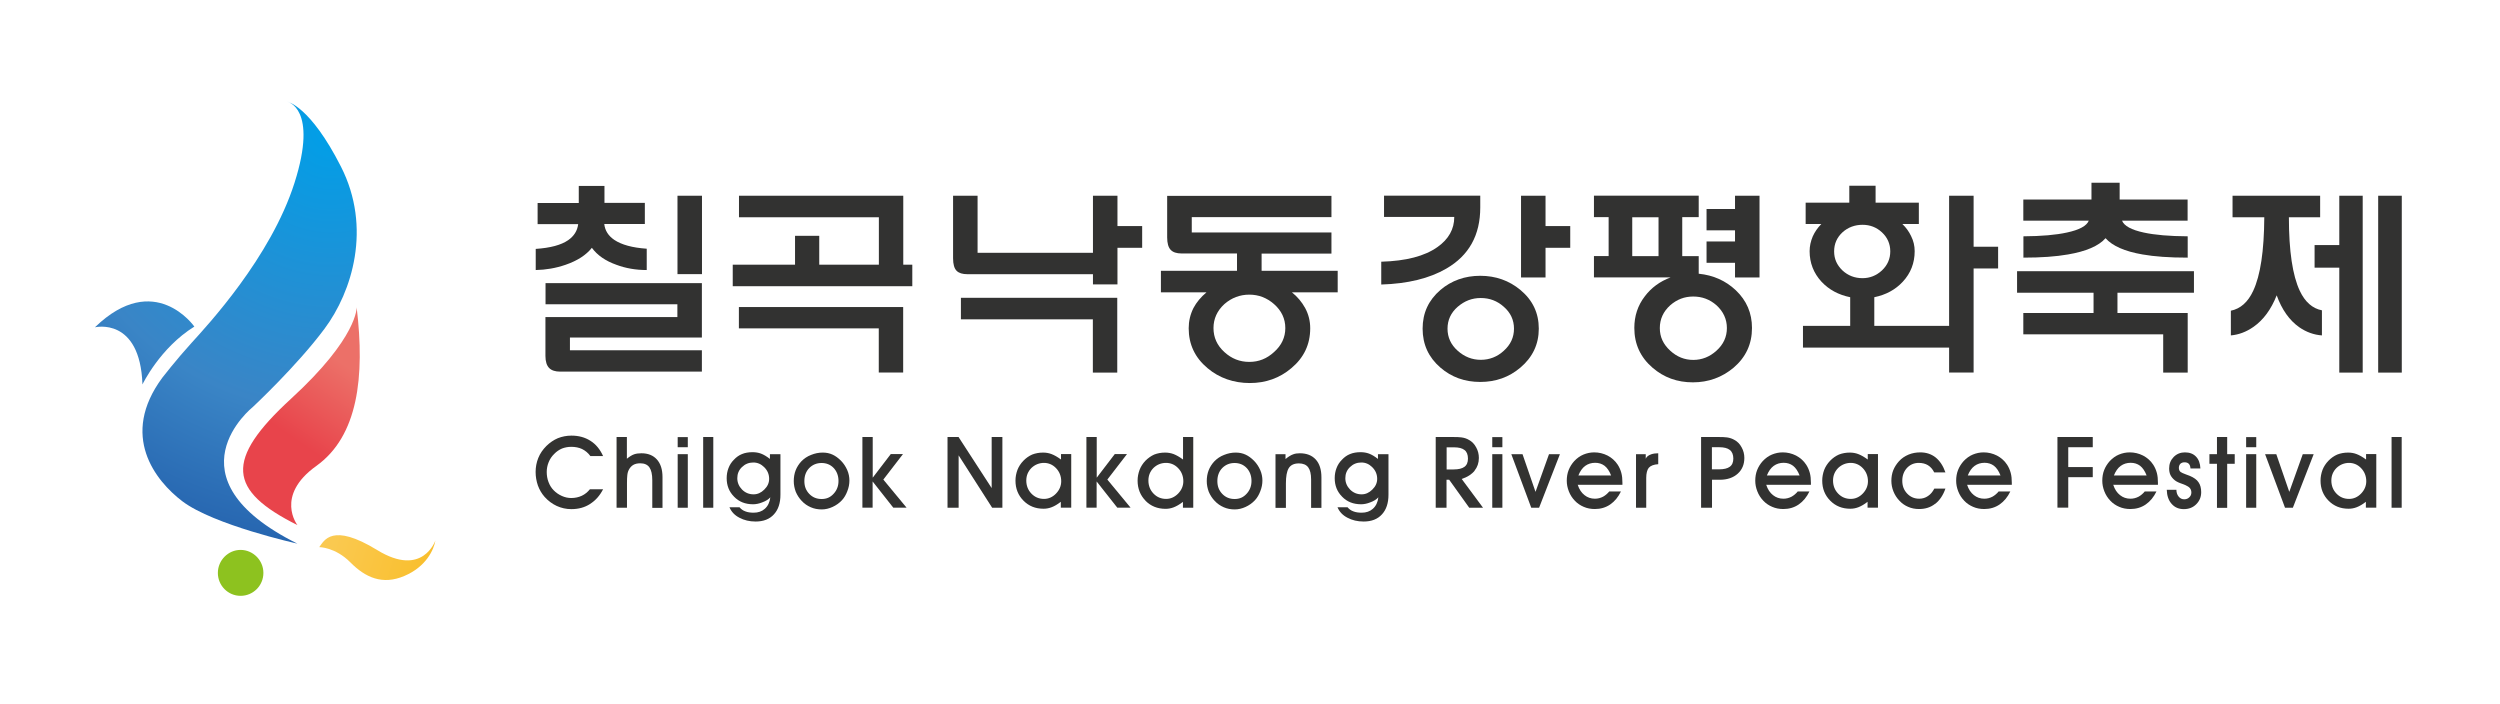 <?xml version="1.0" encoding="UTF-8"?><svg id="a" xmlns="http://www.w3.org/2000/svg" width="252" height="71" xmlns:xlink="http://www.w3.org/1999/xlink" viewBox="0 0 252 71"><defs><style>.f{fill:url(#c);}.f,.g,.h,.i,.j,.k{stroke-width:0px;}.g{fill:url(#e);}.h{fill:url(#b);}.i{fill:url(#d);}.j{fill:#8dc21f;}.k{fill:#323231;}</style><radialGradient id="b" cx="314.21" cy="-82.88" fx="314.21" fy="-82.88" r="94.97" gradientTransform="translate(-114.28 52.07) scale(.47)" gradientUnits="userSpaceOnUse"><stop offset="0" stop-color="#009fe8"/><stop offset=".63" stop-color="#3a85c6"/><stop offset=".96" stop-color="#2563ae"/><stop offset="1" stop-color="#2563ae"/></radialGradient><linearGradient id="c" x1="30.44" y1="44.78" x2="35.56" y2="37.35" gradientUnits="userSpaceOnUse"><stop offset="0" stop-color="#e8444b"/><stop offset="1" stop-color="#ec7068"/></linearGradient><linearGradient id="d" x1="45.71" y1="57.84" x2="33.74" y2="54.24" gradientUnits="userSpaceOnUse"><stop offset="0" stop-color="#f9bc24"/><stop offset="1" stop-color="#fac950"/></linearGradient><radialGradient id="e" cx="314.23" cy="-82.89" fx="314.23" fy="-82.89" r="95.02" xlink:href="#b"/></defs><path class="h" d="m29.98,54.8s-8.44-1.87-11.61-4.28c-2.7-2.06-6.34-6.6-2-12.46,0,0,1.37-1.77,2.93-3.49,1.56-1.72,8-8.62,10.39-16.15,2.4-7.53-.73-8.17-.73-8.17,0,0,2.29.4,5.41,6.55,3.13,6.15,1.13,12.6-1.66,16.34-2.78,3.74-7.22,7.88-7.22,7.88,0,0-8.93,7.09,4.49,13.78Z"/><path class="f" d="m29.98,52.93s-2.3-2.95,1.9-5.96c4.2-3,4.92-8.96,4.07-16,0,0,.17,3-6.6,9.21-6.76,6.2-6.35,9.26.63,12.75Z"/><path class="i" d="m32.18,55.15s1.61,0,3.13,1.53c1.51,1.53,3.24,2.32,5.44,1.38,2.21-.93,2.99-2.66,3.14-3.59,0,0-1.27,3.79-5.86.98-4.59-2.81-5.36-.94-5.85-.3Z"/><path class="g" d="m9.58,32.99s4.54-1.08,4.78,5.76c0,0,1.76-3.68,5.23-5.83,0,0-4-5.75-10.01.06Z"/><path class="j" d="m26.55,57.75c0,1.28-1.03,2.31-2.3,2.31s-2.29-1.04-2.29-2.31,1.04-2.32,2.29-2.32,2.3,1.04,2.3,2.32Z"/><path class="k" d="m58.34,20.45v-1.71h2.59v1.71h4.07v2.13h-4.09c.07.66.41,1.19,1.01,1.6.73.49,1.82.79,3.27.89v2.15c-1.11,0-2.13-.18-3.06-.53-1.1-.39-1.92-.96-2.47-1.71-.58.73-1.46,1.3-2.65,1.71-.98.34-1.99.51-3.01.53v-2.13c1.48-.1,2.56-.39,3.27-.88.59-.41.93-.95,1.01-1.62h-4.09v-2.13h4.15Zm9.95,10.22h-13.3v-2.13h15.76v5.48h-13.3v1.29h13.3v2.15h-14.29c-.49,0-.86-.12-1.1-.36-.25-.25-.38-.66-.38-1.22v-3.92h13.3v-1.29Zm0-10.94h2.47v7.9h-2.47v-7.9Z"/><path class="k" d="m91.96,26.68v2.17h-18.1v-2.17h6.28v-2.91h2.44v2.91h6.01v-4.78h-14.1v-2.17h16.56v6.95h.91Zm-.91,10.87h-2.47v-4.45h-14.1v-2.15h16.56v6.6Z"/><path class="k" d="m96.07,19.73h2.47v5.75h11.63v-5.75h2.47v3.06h2.49v2.19h-2.49v3.69h-2.47v-1.03h-12.64c-.51,0-.87-.11-1.1-.34-.24-.24-.36-.66-.36-1.26v-6.3Zm16.56,17.83h-2.47v-5.37h-13.3v-2.17h15.76v7.54Z"/><path class="k" d="m127.17,25.55v1.75h7.67v2.17h-4.61c.56.45,1,.98,1.33,1.58.34.63.51,1.31.51,2.04,0,1.62-.63,2.96-1.9,4.02-1.18,1-2.58,1.5-4.19,1.5s-3.08-.5-4.26-1.5c-1.26-1.05-1.9-2.39-1.9-4.02,0-.72.16-1.4.48-2.04.31-.58.74-1.1,1.31-1.58h-4.59v-2.17h7.67v-1.75h-5.58c-.51,0-.87-.12-1.1-.36-.24-.25-.36-.67-.36-1.26v-4.19h16.56v2.15h-14.08v1.54h14.08v2.13h-7.04Zm-3.75,5.1c-.73.67-1.1,1.48-1.1,2.42s.36,1.75,1.1,2.42c.72.66,1.55.99,2.51.99s1.77-.33,2.49-.99c.76-.67,1.14-1.48,1.14-2.42s-.38-1.75-1.14-2.42c-.72-.63-1.55-.95-2.49-.95s-1.79.32-2.51.95Z"/><path class="k" d="m149.21,19.73v1.18c0,2.8-1.14,4.85-3.43,6.17-1.69.98-3.87,1.52-6.55,1.6v-2.3c2.49-.07,4.38-.56,5.67-1.48,1.12-.79,1.69-1.8,1.69-3.03h-7.08v-2.15h9.71Zm4.05,9.5c1.24,1.03,1.85,2.33,1.85,3.9s-.62,2.88-1.85,3.92c-1.14.97-2.49,1.45-4.05,1.45s-2.9-.48-4.02-1.45c-1.19-1.03-1.79-2.33-1.79-3.92s.6-2.87,1.79-3.9c1.12-.95,2.47-1.43,4.02-1.43s2.91.48,4.05,1.43Zm-6.32,1.69c-.69.6-1.03,1.34-1.03,2.21s.34,1.62,1.03,2.23c.67.6,1.45.91,2.32.91s1.66-.3,2.32-.91c.69-.62,1.03-1.36,1.03-2.23s-.34-1.61-1.03-2.21c-.66-.59-1.43-.88-2.32-.88s-1.64.3-2.32.88Zm8.85-5.94v2.99h-2.47v-8.24h2.47v3.06h2.49v2.19h-2.49Z"/><path class="k" d="m169.57,25.82h1.66v1.77c1.48.15,2.72.71,3.73,1.66,1.1,1.04,1.64,2.31,1.64,3.81,0,1.62-.62,2.95-1.85,4-1.17.98-2.54,1.48-4.11,1.48s-2.93-.49-4.07-1.48c-1.22-1.05-1.83-2.39-1.83-4,0-1.21.35-2.27,1.05-3.18.65-.87,1.52-1.51,2.61-1.92h-7.73v-2.15h1.48v-3.92h-1.48v-2.17h10.56v2.17h-1.66v3.92Zm-5.04-3.92v3.92h2.65v-3.92h-2.65Zm3.83,8.87c-.7.63-1.05,1.4-1.05,2.3s.35,1.64,1.05,2.28c.67.62,1.45.93,2.32.93s1.66-.31,2.34-.93c.7-.63,1.05-1.39,1.05-2.28s-.35-1.66-1.05-2.3c-.67-.59-1.45-.88-2.34-.88s-1.64.29-2.32.88Zm6.53-9.69v-1.35h2.47v8.24h-2.47v-1.48h-2.87v-2.15h2.87v-1.12h-2.87v-2.15h2.87Z"/><path class="k" d="m196.47,32.86v-13.13h2.47v5.14h2.47v2.19h-2.47v10.49h-2.47v-2.51h-14.73v-2.19h4.76v-2.89c-1.18-.24-2.14-.76-2.89-1.56-.8-.87-1.2-1.9-1.2-3.08,0-.51.11-1,.32-1.5.2-.44.48-.85.86-1.24h-1.58v-2.15h4.4v-1.71h2.65v1.71h4.36v2.15h-1.66c.38.37.67.77.88,1.22.24.48.36.98.36,1.52,0,1.19-.4,2.22-1.2,3.08-.74.8-1.7,1.32-2.87,1.56v2.89h7.52Zm-10.75-9.44c-.56.52-.84,1.16-.84,1.92s.28,1.38.84,1.92c.56.52,1.24.78,2.02.78.74,0,1.4-.26,1.96-.78.56-.53.84-1.17.84-1.92s-.28-1.4-.84-1.92c-.55-.51-1.2-.76-1.96-.76s-1.46.25-2.02.76Z"/><path class="k" d="m220.52,31.55v6.01h-2.47v-3.86h-14.1v-2.15h7.08v-2.04h-7.71v-2.17h17.83v2.17h-7.71v2.04h7.08Zm-6.62-9.31c.21.53.94.93,2.19,1.2,1.1.24,2.57.37,4.43.38v2.15c-1.85,0-3.37-.11-4.55-.32-1.8-.31-3.04-.86-3.73-1.64-.7.79-1.97,1.33-3.79,1.64-1.19.21-2.69.32-4.49.32v-2.15c1.83-.01,3.29-.14,4.38-.38,1.26-.27,2-.67,2.21-1.2h-6.6v-2.13h6.87v-1.69h2.84v1.69h6.85v2.13h-6.62Z"/><path class="k" d="m230.72,21.9c0,3.4.37,5.87,1.1,7.42.53,1.12,1.28,1.78,2.23,1.96v2.53c-.81-.06-1.57-.33-2.28-.82-1-.7-1.76-1.78-2.28-3.22-.56,1.42-1.34,2.48-2.34,3.18-.73.51-1.49.79-2.28.86v-2.49c.97-.2,1.72-.86,2.25-2,.73-1.55,1.1-4.02,1.12-7.42h-3.2v-2.17h8.83v2.17h-3.16Zm2.59,2.8h2.49v-4.97h2.36v17.83h-2.36v-10.58h-2.49v-2.28Zm6.41-4.97h2.38v17.83h-2.38v-17.83Z"/><path class="k" d="m59.48,50.8c-.54.35-1.17.52-1.89.52-.52,0-1.01-.11-1.47-.32-.45-.21-.86-.51-1.22-.91-.3-.34-.52-.72-.68-1.15-.15-.44-.23-.89-.23-1.37s.09-.97.27-1.41c.18-.45.46-.85.82-1.21.35-.34.73-.6,1.15-.78.43-.17.89-.26,1.37-.26.73,0,1.36.17,1.91.52.56.35.98.87,1.28,1.54h-1.28c-.23-.32-.52-.55-.84-.71-.32-.15-.69-.22-1.09-.22-.33,0-.64.06-.93.17-.3.13-.56.31-.78.54-.25.24-.44.52-.57.85-.13.32-.19.64-.19.98,0,.36.06.7.18,1.01.12.32.29.6.52.83.23.24.51.43.82.57s.63.21.95.21c.39,0,.75-.08,1.07-.23.32-.15.58-.37.81-.65h1.33c-.33.64-.77,1.14-1.32,1.48Z"/><path class="k" d="m62.15,51.18v-7.13h1.04v2.19c.27-.22.51-.37.74-.45.21-.07.45-.1.73-.1.66,0,1.18.21,1.55.62.38.42.57,1.01.57,1.78v3.1h-1.03v-2.79c0-.59-.1-1.02-.29-1.29-.19-.27-.5-.41-.92-.41-.27,0-.51.05-.7.16-.19.11-.34.28-.45.49-.08.15-.14.34-.16.58-.02.18-.03.44-.03.79v2.46h-1.04Z"/><path class="k" d="m68.31,45.08v-1.02h1.02v1.02h-1.02Zm0,.7h1.02v5.4h-1.02v-5.4Z"/><path class="k" d="m70.88,44.05h1.02v7.13h-1.02v-7.13Z"/><path class="k" d="m74.55,51.14c.15.18.34.32.59.41.23.09.51.13.83.13.45,0,.83-.13,1.12-.39.31-.27.5-.66.56-1.16-.19.21-.46.38-.82.51-.32.13-.63.19-.92.19-.78,0-1.42-.25-1.91-.76-.5-.5-.75-1.12-.75-1.87,0-.36.06-.7.18-1.01.12-.32.3-.6.54-.84.25-.27.52-.46.82-.58.31-.13.67-.19,1.07-.19.31,0,.59.05.84.14.27.1.58.28.91.54v-.48h1.06v4.09c0,.84-.22,1.5-.65,1.97-.44.49-1.06.73-1.85.73-.62,0-1.16-.13-1.63-.38-.49-.25-.82-.61-1.01-1.06h1.02Zm.25-1.79c.32.32.71.48,1.16.48.4,0,.76-.16,1.08-.48.33-.32.49-.68.49-1.08,0-.45-.16-.84-.49-1.17s-.69-.48-1.11-.48c-.44,0-.82.15-1.14.46s-.47.68-.47,1.12.16.82.48,1.15Z"/><path class="k" d="m80.2,47.41c.13-.33.32-.63.57-.9.27-.28.6-.51,1-.66.37-.15.76-.23,1.15-.23s.71.07,1.01.21c.28.13.56.33.85.62.27.28.47.59.62.93s.22.7.22,1.06-.07.72-.21,1.07c-.13.35-.31.66-.54.91-.28.3-.6.52-.95.68-.35.16-.71.25-1.09.25-.4,0-.77-.07-1.11-.22s-.64-.35-.9-.63c-.26-.27-.46-.58-.61-.93-.13-.35-.2-.71-.2-1.08s.06-.75.19-1.08Zm1.37,2.37c.33.35.75.52,1.25.52s.88-.17,1.2-.52c.33-.35.5-.78.5-1.3s-.17-.98-.5-1.32c-.32-.33-.73-.49-1.21-.49s-.9.17-1.23.5c-.33.34-.5.78-.5,1.32s.16.94.49,1.29Z"/><path class="k" d="m86.94,44.05h1.03v4.1l1.82-2.38h1.23l-1.98,2.57,2.34,2.83h-1.34l-2.08-2.64v2.64h-1.03v-7.13Z"/><path class="k" d="m95.51,51.18v-7.13h1.11l3.34,5.15v-5.15h1.08v7.13h-1.03l-3.38-5.28v5.28h-1.11Z"/><path class="k" d="m103.17,50.47c-.54-.54-.81-1.22-.81-2.02,0-.38.07-.74.2-1.09.13-.33.33-.64.59-.91.27-.28.57-.49.89-.63.33-.13.7-.2,1.1-.2.3,0,.59.05.85.15.29.11.61.29.96.55v-.55h1.03v5.4h-1.05v-.59c-.33.26-.64.44-.93.55-.26.1-.53.15-.81.15-.82,0-1.49-.27-2.03-.82Zm3.27-3.29c-.34-.35-.75-.52-1.21-.52s-.9.17-1.25.5c-.35.35-.53.77-.53,1.28s.17.96.52,1.32.77.53,1.27.53c.45,0,.86-.18,1.2-.53.35-.36.53-.78.53-1.25,0-.52-.18-.97-.53-1.33Z"/><path class="k" d="m109.52,44.05h1.03v4.1l1.82-2.38h1.23l-1.98,2.57,2.34,2.83h-1.34l-2.08-2.64v2.64h-1.03v-7.13Z"/><path class="k" d="m115.47,50.47c-.53-.54-.8-1.22-.8-2.02,0-.38.07-.74.2-1.09.13-.34.33-.64.58-.91.28-.28.58-.49.89-.63.33-.13.7-.2,1.1-.2.3,0,.59.05.86.15.28.11.6.29.95.55v-2.27h1.03v7.13h-1.04v-.59c-.34.26-.65.44-.94.55-.26.1-.53.15-.81.15-.81,0-1.49-.27-2.03-.82Zm3.28-3.29c-.34-.35-.75-.52-1.21-.52-.49,0-.91.17-1.26.5-.35.35-.52.77-.52,1.28s.17.96.52,1.32.77.53,1.27.53c.45,0,.85-.18,1.2-.53.35-.36.53-.78.53-1.25,0-.52-.18-.97-.53-1.33Z"/><path class="k" d="m121.83,47.41c.13-.33.32-.63.57-.9.27-.28.6-.51,1-.66.37-.15.76-.23,1.15-.23s.71.07,1.01.21c.28.13.56.33.85.62.27.28.47.59.62.93s.22.7.22,1.06-.07.72-.21,1.07c-.13.35-.31.66-.54.91-.28.3-.6.52-.95.68-.35.16-.71.25-1.09.25-.4,0-.77-.07-1.11-.22s-.64-.35-.9-.63c-.26-.27-.46-.58-.61-.93-.13-.35-.2-.71-.2-1.08s.06-.75.19-1.08Zm1.37,2.37c.33.35.75.52,1.25.52s.88-.17,1.2-.52c.33-.35.5-.78.5-1.3s-.17-.98-.5-1.32c-.32-.33-.73-.49-1.21-.49s-.9.17-1.23.5c-.33.34-.5.78-.5,1.32s.16.94.49,1.29Z"/><path class="k" d="m128.57,51.18v-5.4h1.01v.49c.28-.23.53-.39.76-.47.2-.08.42-.11.68-.11.69,0,1.22.21,1.6.62.39.42.58,1.03.58,1.81v3.07h-1.04v-2.86c0-.56-.1-.96-.29-1.22-.2-.27-.52-.4-.94-.4-.49,0-.83.16-1.03.49-.19.32-.28.82-.28,1.53v2.46h-1.04Z"/><path class="k" d="m135.84,51.14c.15.18.34.32.59.41.23.09.51.13.83.13.45,0,.83-.13,1.12-.39.31-.27.5-.66.56-1.16-.19.21-.46.38-.82.51-.32.13-.63.19-.92.19-.78,0-1.42-.25-1.91-.76-.5-.5-.75-1.12-.75-1.87,0-.36.06-.7.18-1.01.12-.32.3-.6.54-.84.25-.27.52-.46.82-.58.31-.13.67-.19,1.07-.19.31,0,.59.05.84.14.27.1.58.28.91.54v-.48h1.06v4.09c0,.84-.22,1.5-.65,1.97-.44.49-1.06.73-1.85.73-.62,0-1.16-.13-1.63-.38-.49-.25-.82-.61-1.01-1.06h1.02Zm.25-1.79c.32.32.71.48,1.16.48.4,0,.76-.16,1.08-.48.33-.32.49-.68.49-1.08,0-.45-.16-.84-.49-1.17s-.69-.48-1.11-.48c-.44,0-.82.15-1.14.46s-.47.68-.47,1.12.16.82.48,1.15Z"/><path class="k" d="m148.64,47.45c-.3.37-.73.64-1.3.83l2.15,2.9h-1.39l-2.02-2.82h-.27v2.82h-1.09v-7.13h1.68c.41,0,.72.01.92.04.3.04.55.13.76.26.3.16.54.41.72.75.18.32.27.68.27,1.06,0,.5-.15.93-.44,1.29Zm-1.02-2.09c-.23-.18-.58-.27-1.06-.27h-.74v2.23h.7c.5,0,.86-.09,1.09-.26.24-.17.36-.45.36-.83,0-.4-.12-.7-.35-.87Z"/><path class="k" d="m150.42,45.08v-1.02h1.02v1.02h-1.02Zm0,.7h1.02v5.4h-1.02v-5.4Z"/><path class="k" d="m154.35,51.18l-2.01-5.4h1.13l1.31,3.8,1.36-3.8h1.1l-2.1,5.4h-.78Z"/><path class="k" d="m159.04,48.88c.14.44.37.79.68,1.03.3.24.65.36,1.05.36.29,0,.57-.07.83-.21.23-.13.44-.31.61-.52h1.18c-.27.56-.63,1-1.08,1.31s-.97.46-1.55.46c-.4,0-.78-.07-1.12-.22-.33-.14-.64-.34-.9-.62-.26-.27-.46-.58-.6-.94s-.21-.71-.21-1.07c0-.39.06-.75.19-1.08.13-.33.32-.63.57-.91.28-.29.58-.51.92-.65s.7-.22,1.09-.22c.47,0,.92.11,1.34.32.42.22.77.53,1.03.93.16.25.28.52.36.82.08.29.11.63.11,1v.2h-4.52Zm.75-1.92c-.29.21-.52.54-.69.97h3.3c-.17-.44-.39-.77-.66-.98-.27-.2-.58-.3-.95-.3s-.71.1-1,.31Z"/><path class="k" d="m164.91,51.18v-5.4h.98v.46c.08-.2.27-.35.56-.45.21-.07.45-.1.7-.1v1.1c-.45.03-.77.15-.96.37-.16.21-.25.55-.25,1.02v3h-1.03Z"/><path class="k" d="m171.47,51.18v-7.13h1.68c.41,0,.72.01.93.04.29.04.54.13.76.26.3.16.54.41.72.75.18.32.27.68.27,1.06,0,.65-.22,1.18-.66,1.58-.45.41-1.06.62-1.82.62h-.78v2.82h-1.09Zm1.8-3.87c.5,0,.86-.09,1.09-.26.24-.17.36-.45.36-.83s-.12-.69-.36-.87c-.23-.18-.58-.27-1.06-.27h-.74v2.23h.71Z"/><path class="k" d="m178.04,48.88c.14.44.37.79.68,1.03.3.24.65.36,1.05.36.29,0,.57-.07.83-.21.23-.13.44-.31.61-.52h1.18c-.27.56-.63,1-1.08,1.31s-.97.46-1.55.46c-.4,0-.78-.07-1.12-.22-.33-.14-.64-.34-.9-.62-.26-.27-.46-.58-.6-.94s-.21-.71-.21-1.07c0-.39.06-.75.19-1.08.13-.33.32-.63.57-.91.28-.29.58-.51.92-.65s.7-.22,1.09-.22c.47,0,.92.11,1.34.32.42.22.77.53,1.03.93.16.25.28.52.36.82.08.29.11.63.11,1v.2h-4.52Zm.75-1.92c-.29.21-.52.54-.69.97h3.3c-.17-.44-.39-.77-.66-.98-.27-.2-.58-.3-.95-.3s-.71.1-1,.31Z"/><path class="k" d="m184.49,50.47c-.54-.54-.81-1.22-.81-2.02,0-.38.07-.74.2-1.09.13-.33.33-.64.59-.91.27-.28.57-.49.89-.63.33-.13.7-.2,1.1-.2.3,0,.59.05.85.15.29.11.61.29.96.55v-.55h1.03v5.4h-1.05v-.59c-.33.26-.64.44-.93.55-.26.1-.53.15-.81.15-.82,0-1.49-.27-2.03-.82Zm3.27-3.29c-.34-.35-.75-.52-1.21-.52s-.9.17-1.25.5c-.35.35-.53.77-.53,1.28s.17.96.52,1.32.77.53,1.27.53c.45,0,.86-.18,1.2-.53.35-.36.53-.78.53-1.25,0-.52-.18-.97-.53-1.33Z"/><path class="k" d="m195.05,50.79c-.44.35-.98.52-1.61.52-.4,0-.76-.07-1.1-.22-.33-.14-.62-.34-.88-.62-.26-.27-.46-.58-.6-.93s-.21-.71-.21-1.07c0-.38.06-.74.19-1.07.13-.32.32-.62.57-.9.27-.3.6-.52.98-.68.37-.15.76-.22,1.18-.22.59,0,1.11.17,1.54.51.43.35.76.85.99,1.51h-1.13c-.16-.33-.38-.57-.64-.73-.25-.15-.56-.23-.92-.23-.47,0-.86.17-1.18.5-.32.35-.48.78-.48,1.3s.16.94.49,1.29.74.52,1.22.52c.33,0,.62-.09.88-.27.26-.17.47-.42.64-.75h1.12c-.23.67-.58,1.18-1.02,1.53Z"/><path class="k" d="m198.29,48.88c.14.44.37.79.68,1.03.3.24.65.36,1.05.36.29,0,.57-.07.83-.21.23-.13.44-.31.61-.52h1.18c-.27.56-.63,1-1.08,1.31s-.97.46-1.55.46c-.4,0-.78-.07-1.12-.22-.33-.14-.64-.34-.9-.62-.26-.27-.46-.58-.6-.94s-.21-.71-.21-1.07c0-.39.06-.75.19-1.08.13-.33.32-.63.57-.91.28-.29.58-.51.92-.65s.7-.22,1.09-.22c.47,0,.92.11,1.34.32.42.22.77.53,1.03.93.16.25.28.52.36.82.08.29.11.63.11,1v.2h-4.52Zm.75-1.92c-.29.21-.52.54-.69.97h3.3c-.17-.44-.39-.77-.66-.98-.27-.2-.58-.3-.95-.3s-.71.1-1,.31Z"/><path class="k" d="m207.39,44.05h3.56v1.03h-2.47v2h2.47v1.02h-2.47v3.07h-1.09v-7.13Z"/><path class="k" d="m213.02,48.88c.14.44.37.79.68,1.03.3.24.65.36,1.05.36.29,0,.57-.07.83-.21.23-.13.44-.31.61-.52h1.18c-.27.56-.63,1-1.08,1.31s-.97.46-1.55.46c-.4,0-.78-.07-1.12-.22-.33-.14-.64-.34-.9-.62-.26-.27-.46-.58-.6-.94s-.21-.71-.21-1.07c0-.39.06-.75.19-1.08.13-.33.32-.63.57-.91.28-.29.58-.51.92-.65s.7-.22,1.09-.22c.47,0,.92.11,1.34.32.42.22.77.53,1.03.93.16.25.28.52.36.82.08.29.11.63.11,1v.2h-4.52Zm.75-1.92c-.29.21-.52.54-.69.97h3.3c-.17-.44-.39-.77-.66-.98-.27-.2-.58-.3-.95-.3s-.71.1-1,.31Z"/><path class="k" d="m219.38,49.36c0,.29.08.52.23.7.15.18.33.27.56.27.21,0,.38-.07.51-.2.14-.13.21-.29.21-.48,0-.18-.05-.33-.15-.45-.09-.11-.25-.21-.45-.3l-.22-.09c-.24-.08-.41-.15-.5-.19-.15-.07-.27-.14-.34-.2-.2-.16-.35-.34-.45-.54-.09-.2-.13-.42-.13-.67,0-.45.15-.83.46-1.15.31-.31.69-.46,1.13-.46.47,0,.84.14,1.11.42.28.28.43.69.45,1.2h-1c-.01-.21-.07-.37-.17-.47s-.24-.15-.43-.15c-.17,0-.31.05-.42.15-.1.11-.15.25-.15.42s.06.31.18.41c.08.06.26.14.53.24l.4.15c.4.17.7.38.87.64.18.25.27.59.27,1,0,.49-.17.89-.5,1.22s-.75.49-1.25.49-.91-.17-1.22-.52c-.32-.35-.48-.83-.5-1.43h.98Z"/><path class="k" d="m223.47,46.75h-.76v-.97h.76v-1.73h1.03v1.73h.76v.97h-.76v4.44h-1.03v-4.44Z"/><path class="k" d="m226.41,45.08v-1.02h1.02v1.02h-1.02Zm0,.7h1.02v5.4h-1.02v-5.4Z"/><path class="k" d="m230.33,51.18l-2.01-5.4h1.13l1.31,3.8,1.36-3.8h1.1l-2.1,5.4h-.78Z"/><path class="k" d="m234.72,50.47c-.54-.54-.81-1.22-.81-2.02,0-.38.07-.74.2-1.09.13-.33.33-.64.59-.91.27-.28.57-.49.89-.63.33-.13.7-.2,1.1-.2.3,0,.59.05.85.15.29.11.61.29.96.55v-.55h1.03v5.4h-1.05v-.59c-.33.26-.64.44-.93.55-.26.1-.53.15-.81.15-.82,0-1.49-.27-2.03-.82Zm3.27-3.29c-.34-.35-.75-.52-1.21-.52s-.9.17-1.25.5c-.35.35-.53.77-.53,1.28s.17.96.52,1.32.77.53,1.27.53c.45,0,.86-.18,1.2-.53.35-.36.53-.78.53-1.25,0-.52-.18-.97-.53-1.33Z"/><path class="k" d="m241.07,44.05h1.02v7.13h-1.02v-7.13Z"/></svg>